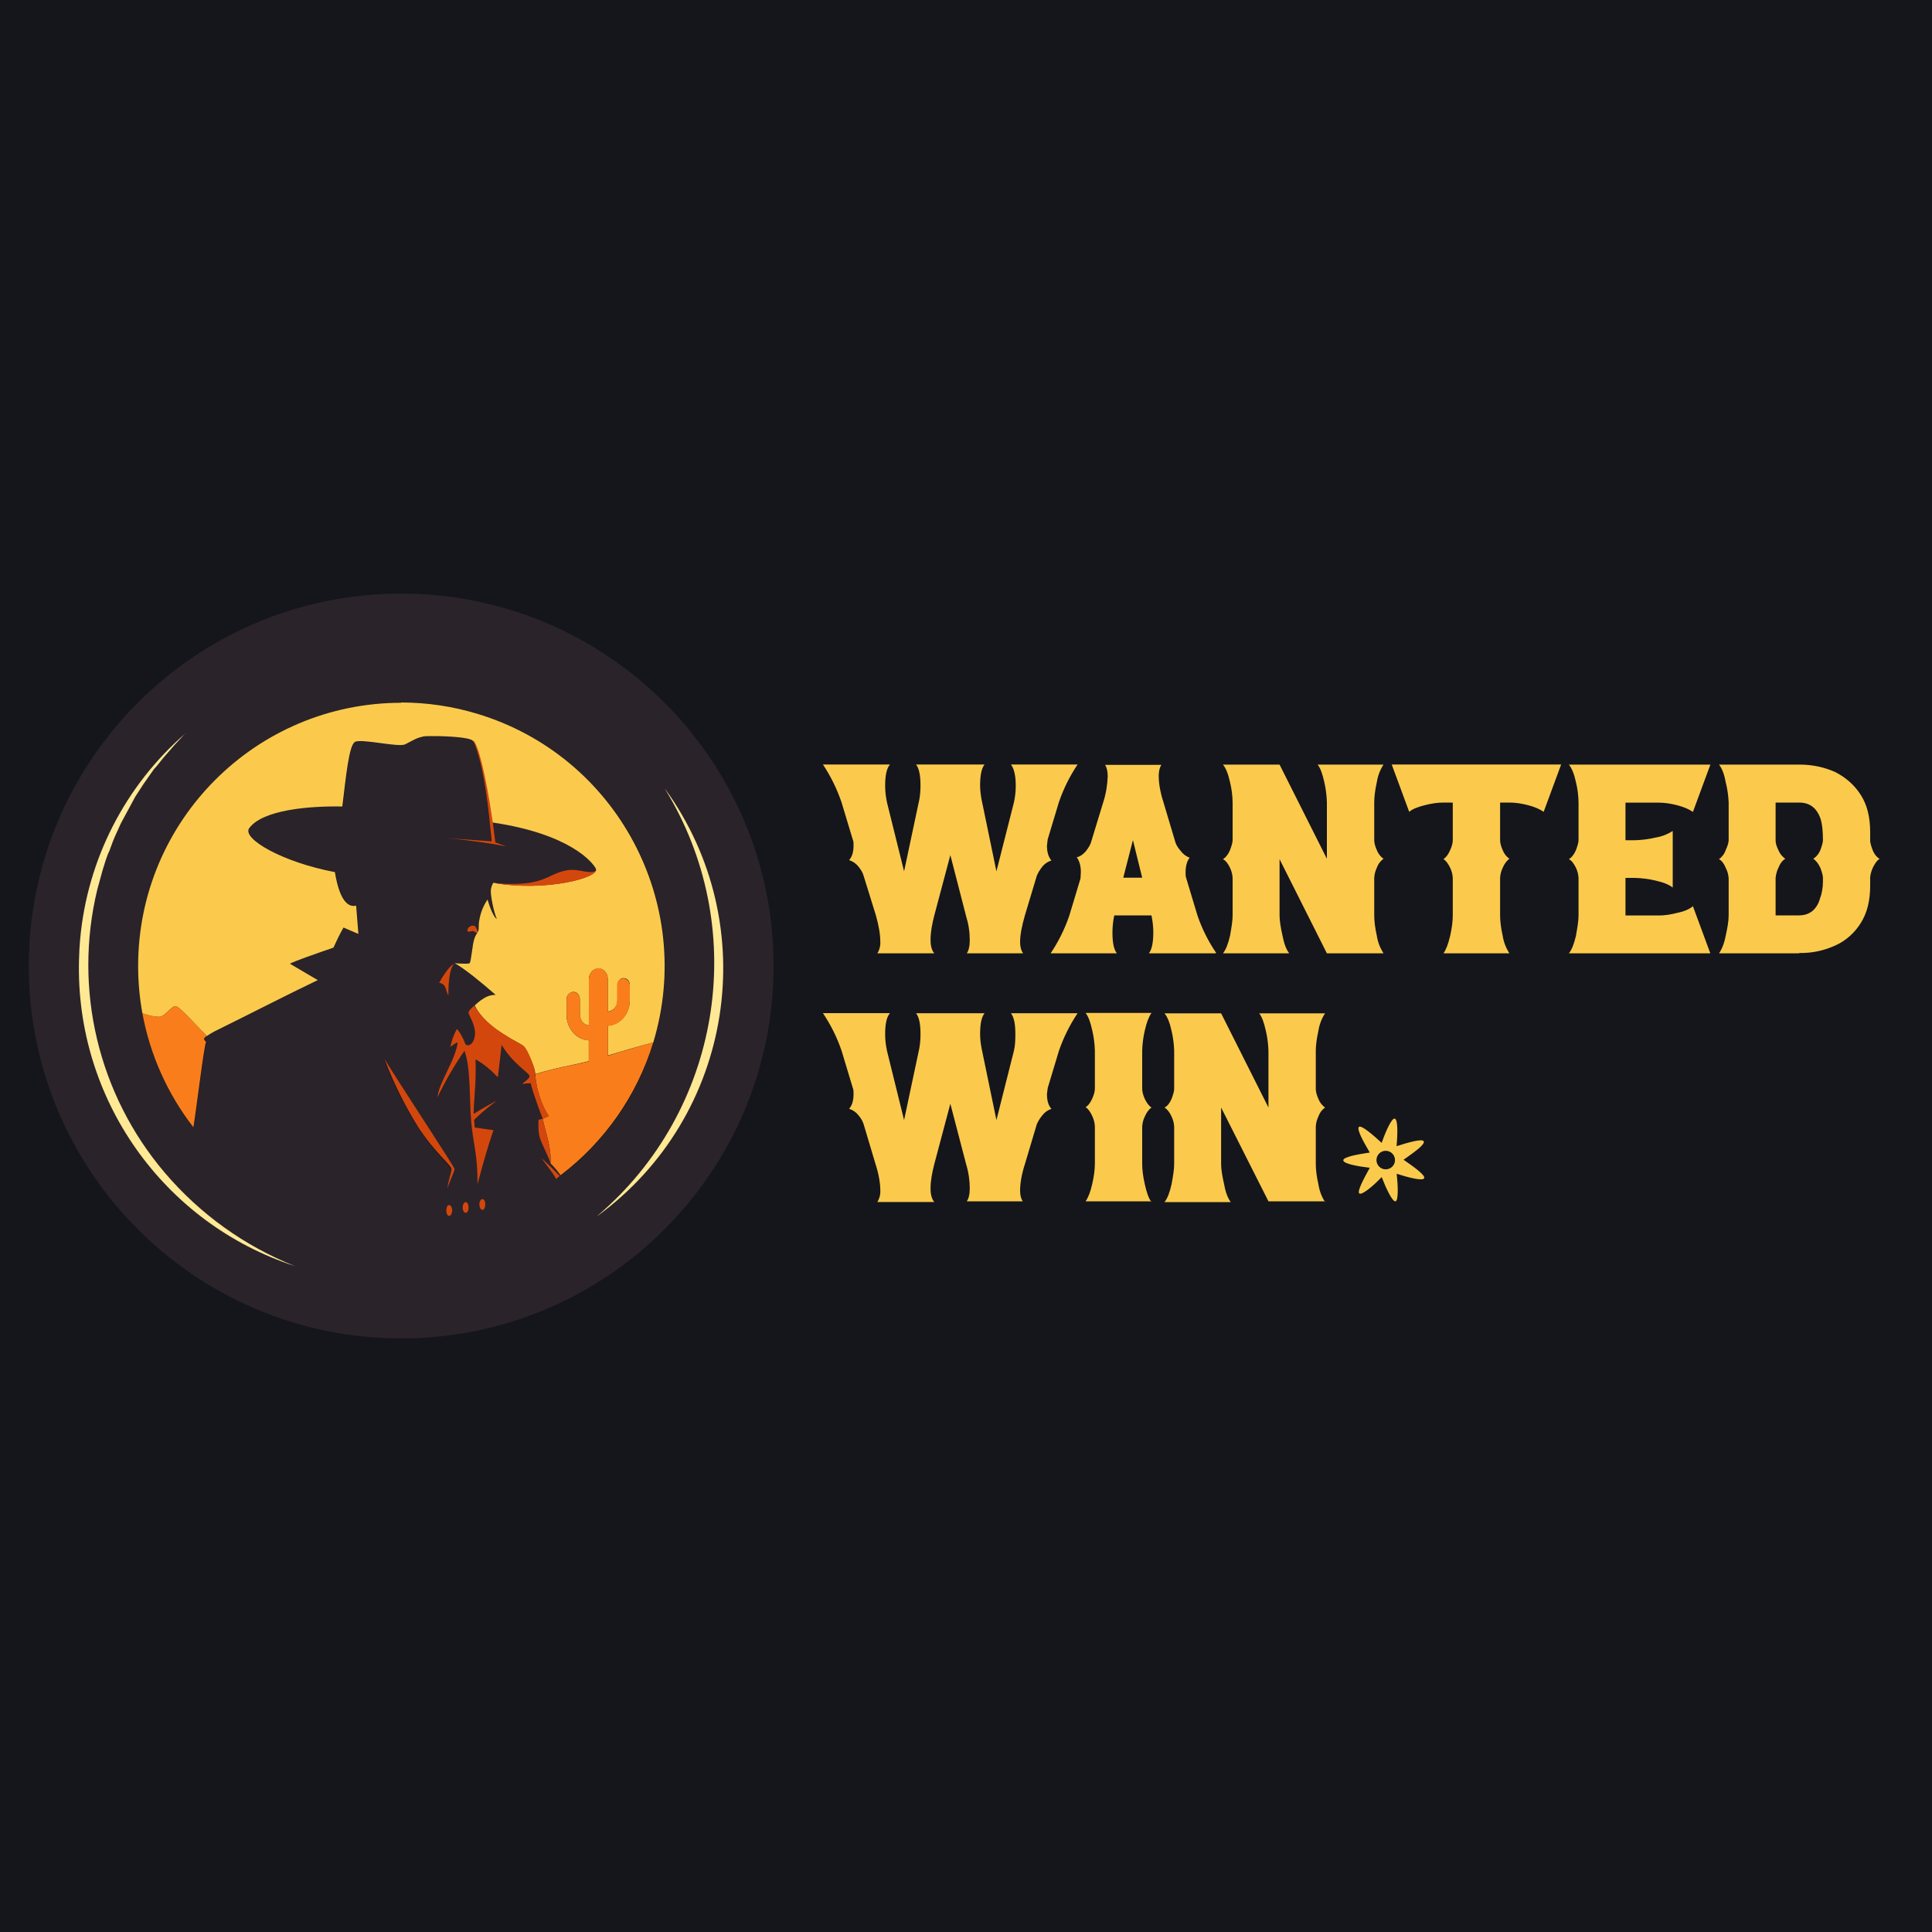 <?xml version="1.0" encoding="UTF-8"?><svg id="uuid-3c3c041f-bd08-47d6-89a8-8562f5ae1e6c" xmlns="http://www.w3.org/2000/svg" viewBox="0 0 200 200"><defs><style>.uuid-f9817fcd-0845-4ebb-b514-521bed2572fb{fill:#14161b;}.uuid-84002669-e2cf-4a8a-8ab1-a01bd3d873f2{fill:#d3470d;}.uuid-5623751f-e779-46b0-9f8c-8193315abdaa{fill:#fbca4d;}.uuid-8de97f49-fc99-459c-872b-abba9d60bc36{fill:#f97e1b;}.uuid-4f0b4094-80e3-4ed5-831b-ed2182231e5d{fill:#2b232a;}.uuid-d78a8bb2-c7b3-42fe-891c-23d7a1e1ec03{fill:#ffe995;}</style></defs><rect class="uuid-f9817fcd-0845-4ebb-b514-521bed2572fb" width="200" height="200"/><path class="uuid-4f0b4094-80e3-4ed5-831b-ed2182231e5d" d="M41.53,61.45c-21.29,0-38.55,17.26-38.55,38.55s17.26,38.55,38.55,38.55h0c21.29,0,38.55-17.26,38.55-38.55s-17.26-38.55-38.55-38.55ZM46.46,125.83c-.15,0-.31-.23-.31-.5,0-.31.15-.58.31-.58.19,0,.31.27.31.58s-.12.54-.31.54v-.04ZM46.27,123.09c.08-.77.5-1.85.42-2.04-.08-.39-1.77-1.73-3.51-4.47-1.38-2.2-2.54-4.52-3.47-6.94,3.08,4.82,7.17,11.02,7.29,11.41.04.19-.66,1.58-.77,2.04h.04ZM48.2,125.56c-.15,0-.31-.27-.31-.54,0-.31.15-.58.31-.58.19,0,.31.27.31.58,0,.27-.12.54-.31.54ZM49.93,125.25c-.15,0-.31-.27-.31-.58s.15-.54.31-.54c.19,0,.31.23.31.54s-.12.58-.31.58ZM57.53,122.05c-.27-.62-.85-1.35-1.54-2.2.77.69,1.39,1.31,1.93,1.93l-.39.27ZM58.03,121.66c-.58-.77-1.04-1.27-1.04-1.27-.27-.77-.77-1.7-1.08-2.51-.23-.69-.15-1.93-.15-1.93l.39-.15s-1-2.58-1.19-3.66l-.93.08c.27-.31.77-.5.81-.77.04-.39-1.73-1.31-2.93-3.28l-.39,3.35c-.66-.75-1.44-1.37-2.31-1.85.08,2.62-.15,4.16-.15,5.63.96-.66,2.43-1.39,2.43-1.39,0,0-1.43,1.04-2.39,2.08l.12.73,1.89.27c-.54,1.43-1.08,3.39-1.66,5.63.04-3.16-.46-4.24-.66-6.59s0-5.47-.73-7.25c-1.03,1.53-1.93,3.14-2.7,4.82,0-1.54,1.81-3.85,2.04-5.7-.27.12-.54.27-.77.5.08-.42.46-1.77.62-1.81.19-.08.77.96.89,1.39.12.39.89.35,1-.77.15-1.16-.69-2.24-.62-2.43.08-.15.23-.39.62-.69.58-.46,1.16-1.04,2.2-1.08-1.46-1.27-3.24-2.7-4.24-3.24-.69.42-.69,2.62-.66,3.35-.39-.66-.15-1.23-1-1.39,0,0,1-1.81,1.66-1.97,0,0,1.39.08,1.54-.04.08-.15.12-.46.27-1.62.15-.96.39-1.31.54-1.54-.12.08-.39-.15-.46-.19-.12-.04-.69.23-.62-.15.08-.19.39-.42.69-.39.27.04.42.66.39.73l.08-.12c.12-.27,0-.58.08-1.19.12-.62.39-1.46.85-2.12,0,0,.5,1.77.96,2-.27-.62-.66-2.43-.58-2.97.08-.58.27-.77.27-.77,5.32.5,5.4-.93,7.52-1.27.93-.15,1.7.08,2.2.15.58.08.96-.08.85-.39-.31-.58-2.58-3.55-10.72-4.78l.31,2.12,1.16.42c-1.31-.27-3.62-.58-6.13-.85l4.55.31c-.31-3.47-.69-7.71-1.89-10.45-1.71-.43-3.49-.56-5.24-.39-.58.12-1,.39-1.73.77-.77.35-4.7-.66-5.28-.23-.54.46-.89,3.39-1.19,6.67-3.47-.08-8.29.39-9.68,2.24-.77,1.12,3.39,3.51,8.87,4.55.58,3.51,1.66,3.58,2.2,3.47l.19,2.93-1.54-.66c-.39.66-.69,1.39-1.04,2.12-1.93.62-3.85,1.31-4.47,1.62l2.85,1.7c-2.51,1.19-7.17,3.58-10.29,5.13-1.81.93-1.54,1-1.23,1.27-.23.62-.93,6.48-1.35,8.83-9.21-11.9-7.03-29.02,4.87-38.23,11.9-9.21,29.02-7.03,38.23,4.87,9.21,11.9,7.03,29.02-4.87,38.23-.06.05-.12.1-.19.14v-.04Z"/><path class="uuid-5623751f-e779-46b0-9f8c-8193315abdaa" d="M41.53,72.75c-15.05.01-27.24,12.22-27.23,27.27,0,1.64.15,3.27.44,4.88.66.23,1.5.42,1.85.35.66-.19,1.19-1.16,1.62-1.08.39.04,2.27,2.16,3.2,3.08.23-.15.58-.39,1.16-.66,3.12-1.54,7.79-3.93,10.33-5.13l-2.89-1.7c.62-.31,2.58-1,4.51-1.66.31-.69.66-1.43,1.04-2.08l1.54.66-.23-2.93c-.5.12-1.62.08-2.2-3.47-5.47-1.04-9.64-3.47-8.87-4.55,1.39-1.89,6.17-2.31,9.64-2.24.39-3.28.69-6.21,1.27-6.67.58-.42,4.51.58,5.24.23.77-.39,1.16-.66,1.73-.77.15-.08.62-.08,1.19-.08,1.43,0,3.62.12,4.05.46.54.39,1.31,3.51,2.04,8.48,8.09,1.19,10.41,4.16,10.72,4.78.46.93-5.28,2.43-10.6,1.46,0,0-.19.19-.27.77-.04.54.31,2.31.62,2.97-.46-.23-.96-2-.96-2-.44.64-.72,1.36-.85,2.12-.12.62,0,.93-.12,1.16l-.08.15c-.15.23-.39.58-.5,1.54-.19,1.16-.19,1.46-.31,1.62-.15.12-1.54,0-1.54,0,1.04.58,2.78,2,4.24,3.28-.5,0-.93.15-1.27.39-.35.19-.62.46-.89.69.27.69,1.16,1.81,2.7,2.81,1.58,1.04,2.12,1.16,2.43,1.5.27.31,1.08,2.04,1.12,2.7v.12c2.04-.66,3.58-.85,5.55-1.35v-2.16c-1.27-.04-2.31-1.23-2.31-2.7v-1.54c0-.42.35-.77.73-.77s.66.35.66.77v1.54c0,.62.39,1.12.93,1.16v-4.78c0-.62.46-1.12,1-1.12s.96.5.96,1.12v3.35c.54-.04,1-.54,1-1.16v-1.58c0-.39.27-.73.62-.73.39,0,.66.31.66.73v1.54c0,1.43-1,2.58-2.27,2.66v3.08c1.56-.48,3.13-.93,4.7-1.35,4.36-14.43-3.79-29.66-18.22-34.02-2.54-.77-5.18-1.16-7.84-1.17h-.04Z"/><path class="uuid-8de97f49-fc99-459c-872b-abba9d60bc36" d="M21.33,107.86c-.23.58-.93,6.44-1.31,8.83-2.68-3.45-4.49-7.5-5.28-11.8.66.23,1.5.42,1.85.35.66-.19,1.19-1.12,1.62-1.08.39.08,2.31,2.16,3.2,3.08-.46.31-.27.39-.08.62h0ZM56.99,120.43s.46.42,1.04,1.23c4.57-3.47,7.92-8.28,9.6-13.76-1.16.35-3.05.85-4.7,1.39v-3.08c1.27-.08,2.27-1.23,2.27-2.66v-1.54c0-.39-.31-.73-.66-.73-.39,0-.66.31-.66.73v1.54c0,.62-.39,1.16-.96,1.19v-3.35c0-.62-.42-1.16-.96-1.16s-1,.54-1,1.16v4.78c-.5-.08-.93-.54-.93-1.16v-1.54c0-.46-.31-.77-.69-.77s-.69.31-.69.77v1.54c0,1.46,1.04,2.62,2.31,2.7v2.16c-1.97.5-3.51.66-5.55,1.35.04.77.31,2.62,1.39,4.32l-.62.27c.31,1.54.89,2.81.81,4.63h0Z"/><path class="uuid-d78a8bb2-c7b3-42fe-891c-23d7a1e1ec03" d="M61.88,125.83c12.68-10.82,15.76-29.18,7.32-43.56l-.39-.66c10.27,14.14,7.17,33.93-6.94,44.25v-.04ZM19.21,75.91c-6.25,5.42-10.16,13.04-10.91,21.28l-.08,1.08-.04,1.08c-.4,14.36,8.7,27.27,22.36,31.72-5.22-2.07-9.85-5.4-13.49-9.68-6.88-8.09-9.47-18.98-6.98-29.3l.54-1.97.31-1c.12-.31.23-.73.39-1,.19-.54.5-1.39.77-1.93l.42-.93.5-.93,1-1.85.85-1.31,1.08-1.54c.39-.39.77-.96,1.16-1.39l1.04-1.19,1.08-1.16h0Z"/><path class="uuid-84002669-e2cf-4a8a-8ab1-a01bd3d873f2" d="M48.51,125.02c0,.27-.12.54-.31.54-.15,0-.31-.27-.31-.54,0-.31.15-.58.31-.58.19,0,.31.27.31.58ZM49.93,124.13c-.15,0-.31.23-.31.54s.15.58.31.58c.19,0,.31-.27.31-.58s-.12-.54-.31-.54ZM46.46,124.75c-.15,0-.27.27-.27.54,0,.31.12.58.31.58.15,0,.31-.27.31-.58,0-.27-.15-.54-.31-.54h-.04ZM49.05,95.84c-.31-.08-.62.19-.66.39-.12.39.46.12.58.15.08,0,.39.27.46.19s-.12-.69-.39-.77v.04ZM56.99,120.43c.08-1.81-.5-3.08-.81-4.63,0,0,.42-.12.62-.27-1.16-1.85-1.35-3.85-1.43-4.47,0-.62-.77-2.39-1.08-2.7-.31-.27-.85-.46-2.39-1.46-1.54-1-2.47-2.12-2.78-2.81-.39.31-.54.5-.62.69s.77,1.27.66,2.39c-.15,1.16-.93,1.23-1.04.77-.12-.39-.69-1.43-.85-1.39-.31.58-.53,1.21-.66,1.85.27-.23.5-.39.77-.5-.23,1.89-2,4.2-2.08,5.7.79-1.68,1.72-3.29,2.78-4.82.66,1.77.5,4.9.69,7.25.19,2.35.69,3.43.66,6.59.58-2.24,1.16-4.2,1.66-5.63l-1.93-.27-.08-.77c.96-1,2.39-2.04,2.39-2.04,0,0-1.46.77-2.43,1.39,0-1.46.27-3.01.19-5.63.85.46,1.66,1.16,2.31,1.85l.39-3.35c1.16,1.97,2.93,2.93,2.89,3.24s-.5.5-.77.81c.42-.08.89-.08.89-.08.23,1.08,1.23,3.66,1.23,3.66l-.42.12s-.08,1.27.15,1.93c.31.85.81,1.73,1.08,2.54v.04ZM51.09,91.4c5.32.96,11.06-.54,10.6-1.46.08.27-.31.39-.89.31-.5-.04-1.27-.31-2.16-.15-2.12.39-2.24,1.77-7.56,1.31ZM56.02,119.85c.66.89,1.23,1.58,1.54,2.2l.39-.31c-.62-.65-1.26-1.28-1.93-1.89h0ZM47.08,99.77c-.66.15-1.62,1.97-1.62,1.97.77.15.62.69.96,1.35,0-.69,0-2.89.66-3.35v.04ZM39.8,109.64c.92,2.42,2.07,4.74,3.43,6.94,1.73,2.7,3.47,4.01,3.51,4.43.04.19-.39,1.31-.42,2.04.08-.46.77-1.85.73-2.04-.12-.39-4.24-6.59-7.25-11.37ZM50.86,87.09l-4.51-.31c2.47.23,4.78.58,6.09.85l-1.16-.42-.27-2.12c-.73-4.93-1.5-8.02-2.04-8.48,1.19,2.78,1.58,7.02,1.93,10.48h-.04Z"/><path class="uuid-5623751f-e779-46b0-9f8c-8193315abdaa" d="M105.94,98.69h-5.86c.19-.27.31-.73.31-1.35,0-.85-.12-1.66-.39-2.54l-1.62-6.28-1.66,6.24c-.23.89-.39,1.73-.39,2.54,0,.66.15,1.12.39,1.39h-5.9c.22-.34.33-.75.31-1.16,0-.77-.15-1.7-.46-2.78l-1.27-4.09c-.08-.31-.27-.62-.54-.96-.25-.31-.58-.54-.96-.66.31-.35.46-.85.46-1.54,0-.23,0-.42-.08-.58l-1.16-3.85c-.47-1.39-1.12-2.71-1.93-3.93h6.94c-.35.39-.5,1.16-.5,2.2,0,.62.08,1.19.19,1.73l1.77,7.13,1.58-7.44c.08-.46.12-.93.12-1.46,0-1.04-.15-1.77-.46-2.16h7.09c-.31.39-.46,1.12-.46,2.16,0,.49.06.98.15,1.46l1.54,7.44,1.81-7.13c.12-.54.19-1.12.19-1.73,0-1.08-.19-1.81-.5-2.2h6.9c-.81,1.21-1.46,2.52-1.93,3.89l-1.16,3.85-.08.66c0,.66.15,1.16.46,1.54-.36.11-.68.32-.93.62-.27.35-.46.66-.58.96l-1.23,4.09c-.31,1.08-.5,2-.5,2.78,0,.5.12.89.31,1.16h0ZM125.79,98.69h-6.86c.31-.39.46-1.12.46-2.2,0-.62-.08-1.16-.19-1.73h-3.85c-.12.54-.19,1.16-.19,1.77,0,1.08.15,1.77.46,2.16h-6.86c.81-1.21,1.46-2.52,1.93-3.89l1.16-3.85.04-.66c0-.66-.15-1.16-.42-1.54.31-.08.62-.27.93-.62.27-.35.46-.66.54-.93l1.27-4.16c.28-.87.43-1.78.46-2.7,0-.54-.12-.93-.27-1.16h5.82c-.15.23-.27.62-.27,1.12,0,.77.15,1.7.5,2.78l1.23,4.12c.08.27.27.58.58.93.27.35.58.54.89.66-.27.35-.42.85-.42,1.54,0,.23,0,.42.08.62l1.16,3.85c.47,1.36,1.12,2.66,1.93,3.85l-.08.04ZM118.24,90.86l-.96-3.89-1,3.89h1.97ZM143.22,98.69h-5.86l-4.9-9.75v5.82c0,.58.12,1.27.31,2.12.15.81.39,1.43.69,1.81h-6.86c.31-.39.54-1,.73-1.81.15-.85.27-1.54.27-2.12v-3.85c-.01-.37-.11-.74-.27-1.08-.19-.39-.42-.73-.73-.89.31-.19.54-.5.73-.93.15-.42.27-.77.27-1.04v-3.89c-.01-.71-.1-1.43-.27-2.12-.19-.85-.42-1.43-.73-1.81h5.86l4.9,9.75v-5.82c-.02-.71-.11-1.42-.27-2.12-.19-.85-.39-1.43-.69-1.81h6.82c-.36.55-.59,1.17-.69,1.81-.19.85-.27,1.54-.27,2.12v3.89c0,.27.08.62.27,1.04.14.36.38.67.69.89-.27.19-.54.5-.69.93-.16.33-.25.68-.27,1.04v3.89c0,.58.08,1.27.27,2.12.1.65.34,1.26.69,1.81ZM156.25,98.69h-6.82c.27-.39.5-1,.69-1.81.19-.85.27-1.54.27-2.12v-3.85c-.01-.37-.11-.74-.27-1.08-.19-.39-.42-.73-.69-.89.27-.19.5-.5.69-.93.19-.42.27-.77.27-1.04v-3.89h-.96c-.58,0-1.19.08-1.93.27s-1.27.39-1.62.69l-1.81-4.9h17.54l-1.81,4.9c-.39-.27-.89-.5-1.62-.69-.73-.19-1.35-.27-1.93-.27h-.96v3.89c0,.27.08.62.27,1.04.14.36.38.67.69.89-.27.19-.5.5-.69.93-.16.33-.25.68-.27,1.04v3.89c0,.58.08,1.27.27,2.12.1.65.34,1.26.69,1.81ZM177.06,98.69h-14.65c.31-.39.54-1,.73-1.81.15-.85.27-1.54.27-2.12v-3.85c-.01-.37-.11-.74-.27-1.08-.19-.39-.42-.73-.73-.89.31-.19.54-.5.73-.93.15-.42.27-.77.27-1.04v-3.89c-.01-.71-.1-1.43-.27-2.12-.19-.85-.42-1.43-.73-1.81h14.65l-1.81,4.9c-.39-.27-.89-.5-1.62-.69-.73-.19-1.35-.27-1.93-.27h-3.43v3.89h1c.7-.02,1.4-.11,2.08-.27.65-.1,1.26-.34,1.81-.69v5.86c-.39-.31-.96-.54-1.81-.73-.68-.16-1.38-.25-2.08-.27h-1v3.89h3.47c.54,0,1.16-.08,1.89-.27.73-.15,1.27-.39,1.62-.69l1.81,4.9h0ZM186.24,98.69h-8.29c.27-.39.54-1,.69-1.81.19-.85.31-1.54.31-2.12v-3.85c-.03-.38-.13-.75-.31-1.08-.15-.39-.39-.73-.69-.89.27-.19.54-.5.69-.93.19-.42.31-.77.31-1.04v-3.89c-.03-.72-.13-1.43-.31-2.12-.15-.85-.39-1.43-.69-1.81h8.33c1.35,0,2.58.27,3.7.77,1.12.58,2,1.35,2.66,2.39.66,1.04.96,2.31.96,3.85v.93c.04.31.15.66.31,1.04.19.39.39.62.66.77-.27.19-.46.46-.66.85-.16.33-.27.68-.31,1.04v.89c0,1.54-.31,2.81-.96,3.85s-1.54,1.85-2.66,2.35c-1.16.53-2.42.8-3.7.77l-.04.04ZM186.24,94.76c.54,0,1-.15,1.39-.46.35-.31.62-.73.77-1.27.19-.5.31-1.12.31-1.77v-.39c0-.27-.12-.62-.27-1.04-.19-.39-.42-.73-.73-.93.33-.21.58-.52.73-.89.15-.42.27-.77.27-1.04,0-.93-.08-1.66-.23-2.16-.39-1.16-1.12-1.73-2.24-1.73h-2.43v3.93c0,.31.12.66.31,1.04.14.34.39.64.69.85-.31.19-.54.5-.69.89-.17.34-.27.7-.31,1.08v3.89h2.43ZM105.9,124.36h-5.82c.19-.27.31-.69.31-1.35,0-.77-.12-1.66-.39-2.54l-1.62-6.21-1.66,6.24c-.23.89-.39,1.73-.39,2.54,0,.66.15,1.12.39,1.39h-5.9c.22-.34.33-.75.31-1.16,0-.77-.15-1.7-.5-2.78l-1.23-4.12c-.08-.27-.27-.62-.54-.93-.25-.31-.58-.54-.96-.66.31-.35.46-.85.46-1.54,0-.23,0-.46-.08-.62l-1.16-3.85c-.47-1.38-1.12-2.68-1.93-3.89h6.94c-.35.39-.5,1.12-.5,2.2,0,.62.08,1.16.19,1.7l1.77,7.17,1.58-7.44c.08-.46.12-.93.12-1.46,0-1.08-.15-1.77-.46-2.16h7.09c-.31.39-.46,1.08-.46,2.16,0,.49.06.98.15,1.46l1.54,7.44,1.81-7.17c.12-.5.15-1.08.15-1.73,0-1.08-.15-1.77-.46-2.16h6.9c-.81,1.21-1.46,2.52-1.93,3.89l-1.16,3.85-.08.62c0,.69.15,1.19.46,1.54-.37.12-.69.35-.93.66-.27.31-.46.66-.58.93l-1.23,4.12c-.35,1.08-.5,2-.5,2.78,0,.5.12.85.31,1.16l-.04-.08ZM119.2,124.36h-6.82c.27-.39.5-.96.69-1.81.19-.81.27-1.54.27-2.08v-3.85c-.01-.37-.11-.74-.27-1.08-.19-.42-.39-.73-.69-.93.27-.15.5-.46.69-.89.19-.42.27-.77.27-1.04v-3.93c-.02-.7-.11-1.4-.27-2.08-.19-.85-.39-1.43-.69-1.81h6.82c-.27.39-.5.96-.69,1.81-.16.68-.25,1.38-.27,2.08v3.97c0,.27.08.62.27,1.04.19.39.39.69.69.89-.27.19-.5.5-.69.93-.16.33-.25.68-.27,1.04v3.89c0,.54.08,1.27.27,2.08.19.85.39,1.46.69,1.85v-.08ZM137.17,124.36h-5.86l-4.9-9.71v5.86c0,.54.12,1.27.31,2.08.15.85.39,1.46.69,1.85h-6.86c.31-.39.54-1,.73-1.85.15-.81.27-1.54.27-2.08v-3.85c-.01-.37-.11-.74-.27-1.08-.19-.42-.42-.73-.73-.93.31-.15.54-.46.73-.89.15-.42.27-.77.27-1.04v-3.93c-.02-.7-.11-1.4-.27-2.08-.19-.85-.42-1.43-.73-1.81h5.86l4.9,9.75v-5.86c-.02-.7-.11-1.4-.27-2.08-.19-.85-.39-1.43-.69-1.81h6.82c-.36.55-.59,1.17-.69,1.81-.19.85-.27,1.54-.27,2.08v3.93c0,.27.08.62.27,1.04.14.36.38.67.69.89-.27.19-.54.5-.69.93-.16.33-.25.68-.27,1.04v3.89c0,.54.08,1.27.27,2.08.1.66.33,1.29.69,1.85v-.08ZM145.26,120.08c1.04-.73,2.31-1.62,2.12-1.93-.12-.31-1.62.12-2.81.5.12-1.27.15-2.78-.19-2.85-.31-.08-.93,1.31-1.35,2.51-.93-.85-2.08-1.85-2.35-1.66-.27.23.46,1.54,1.12,2.66-1.27.19-2.78.46-2.74.81,0,.35,1.5.62,2.74.77-.62,1.12-1.35,2.47-1.08,2.66s1.43-.77,2.31-1.7c.46,1.19,1.12,2.58,1.43,2.51.31-.04.27-1.58.12-2.85,1.23.39,2.7.77,2.85.46s-1.08-1.19-2.16-1.93v.04ZM143.45,121.05c-.53,0-.96-.43-.96-.96s.43-.96.96-.96.96.43.96.96-.43.96-.96.96Z"/></svg>
